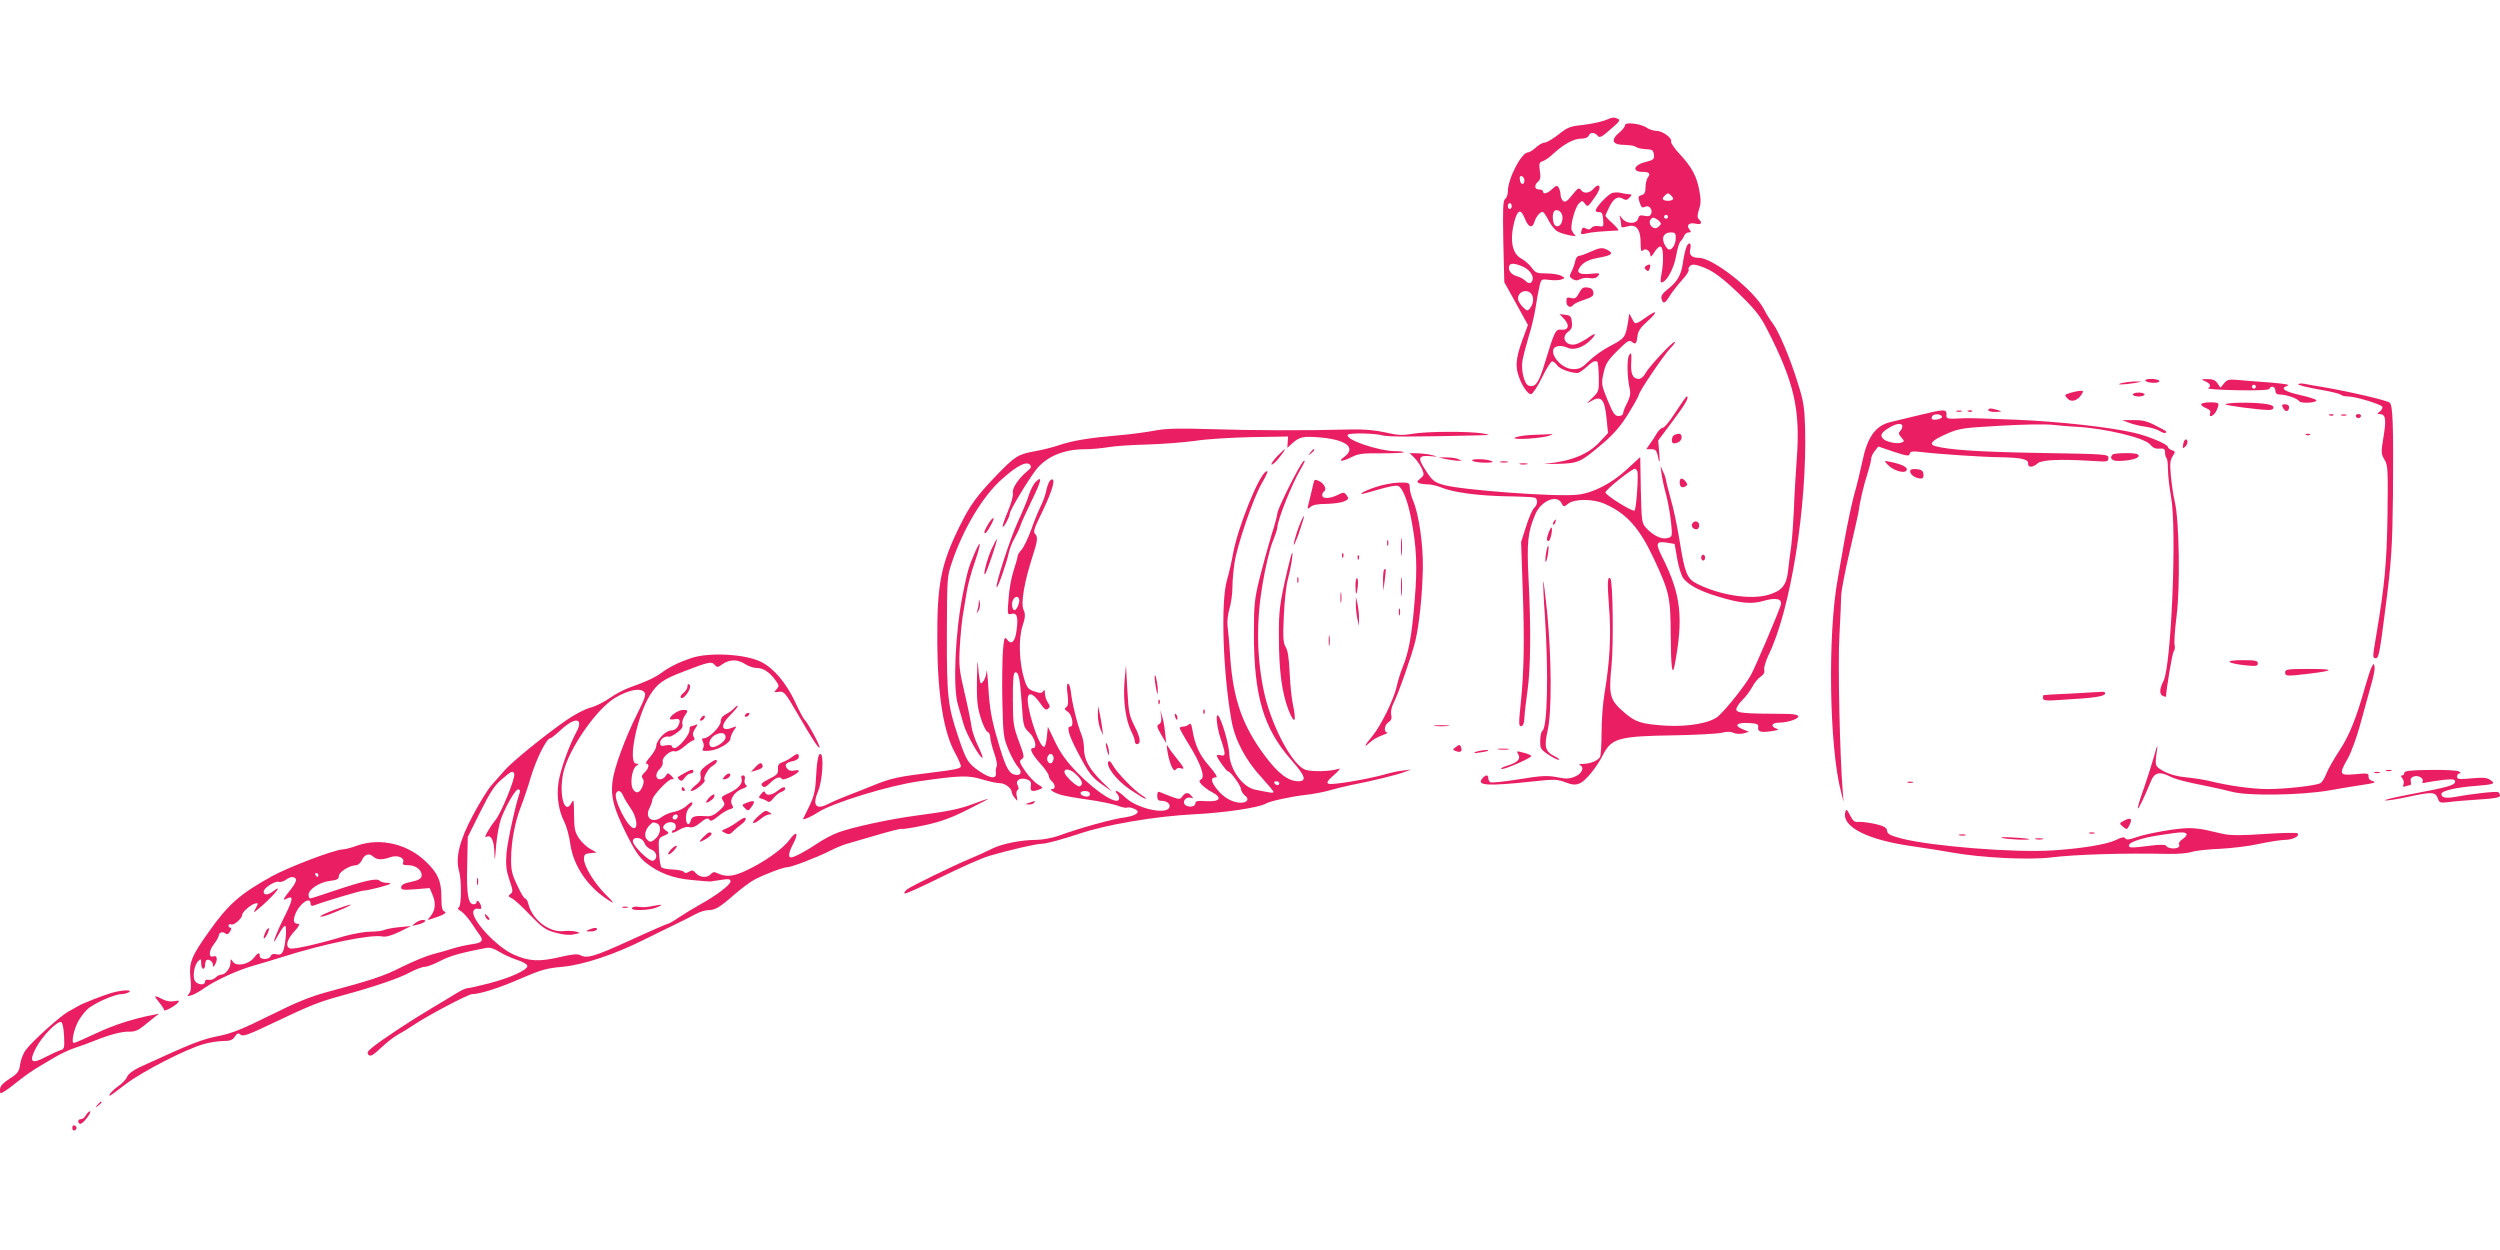 <?xml version="1.0" standalone="no"?>
<!DOCTYPE svg PUBLIC "-//W3C//DTD SVG 20010904//EN"
 "http://www.w3.org/TR/2001/REC-SVG-20010904/DTD/svg10.dtd">
<svg version="1.0" xmlns="http://www.w3.org/2000/svg"
 width="1280pt" height="640pt" viewBox="0 0 1280 640"
 preserveAspectRatio="xMidYMid meet">
<g transform="translate(0,640) scale(0.1,-0.1)"
fill="#e91e63" stroke="none">
<path d="M8215 5783 c-22 -8 -72 -18 -112 -23 -63 -6 -78 -12 -124 -49 -28
-22 -60 -41 -70 -41 -10 0 -30 -11 -45 -25 -15 -14 -33 -25 -40 -25 -34 0
-104 -135 -104 -201 0 -15 -6 -32 -14 -38 -11 -9 -12 -51 -9 -219 l5 -207 61
-110 60 -109 -17 -46 c-39 -102 -48 -151 -36 -197 14 -56 51 -114 70 -111 8 2
33 40 55 85 22 45 45 82 52 83 6 0 18 -9 26 -21 13 -18 67 -38 104 -39 6 0 27
14 45 30 18 17 36 30 40 30 5 0 11 0 15 0 4 0 8 -35 9 -78 1 -76 0 -77 -35
-111 -29 -27 -31 -31 -9 -17 57 34 74 15 84 -92 l7 -69 -39 -42 c-59 -66 -149
-103 -279 -115 -22 -2 4 -2 57 -1 112 3 119 7 237 107 53 45 89 87 127 148 29
47 53 90 54 96 0 17 127 204 163 242 17 17 27 32 22 32 -14 0 -134 -130 -151
-162 -8 -16 -23 -28 -33 -28 -31 0 -43 25 -39 85 2 47 1 53 -10 38 -13 -18
-12 -112 3 -178 4 -21 0 -42 -15 -70 -11 -21 -20 -45 -20 -52 0 -7 -10 -13
-23 -13 -19 0 -28 13 -56 81 -32 79 -33 84 -21 138 10 48 21 65 71 115 50 50
61 57 74 46 20 -16 24 -11 29 30 3 25 16 44 52 76 46 41 52 60 9 31 -75 -52
-72 -51 -88 -20 l-15 28 -6 -40 c-13 -82 -18 -88 -89 -125 -38 -19 -87 -54
-111 -78 -35 -35 -49 -42 -80 -42 -74 0 -145 109 -77 118 13 2 34 -2 46 -8 31
-16 83 1 120 40 33 34 26 39 -15 10 -15 -11 -40 -24 -54 -30 -54 -20 -91 31
-45 63 15 11 20 23 17 48 -3 29 -7 34 -33 37 l-30 4 24 -26 c29 -31 22 -58
-15 -54 -30 3 -34 -5 -84 -169 -31 -104 -50 -130 -84 -117 -22 8 -39 78 -31
128 4 22 18 76 31 120 14 43 30 111 36 150 6 39 15 88 20 110 9 38 10 38 51
33 23 -3 51 -2 62 2 19 8 19 8 -2 19 -12 7 -46 12 -75 12 -49 0 -57 3 -76 30
-12 16 -35 36 -51 45 -49 25 -62 94 -38 189 17 64 34 69 54 17 18 -45 38 -53
49 -18 8 29 34 58 45 51 5 -3 18 -23 29 -45 11 -21 30 -45 43 -53 23 -15 110
-33 91 -19 -6 4 -13 16 -17 25 -8 24 17 116 37 136 16 16 18 16 31 -1 13 -18
16 -16 44 24 31 41 39 69 22 69 -5 0 -14 -7 -21 -15 -20 -24 -50 -29 -64 -9
-12 15 -16 13 -46 -24 -26 -33 -36 -39 -47 -31 -7 6 -13 21 -13 33 0 11 -5 28
-10 36 -8 12 -13 11 -33 -8 -24 -23 -47 -29 -47 -12 0 6 -9 10 -20 10 -24 0
-26 22 -5 40 12 10 14 24 9 56 -5 37 -3 43 15 49 11 3 35 20 53 37 53 49 105
78 142 78 21 0 36 6 40 15 7 19 30 19 46 0 10 -12 20 -8 66 33 46 39 52 48 37
54 -24 9 -22 9 -68 -9z m-410 -306 c0 -26 -20 -25 -23 2 -3 16 1 22 10 19 7
-3 13 -12 13 -21z m-65 -132 c0 -8 -4 -15 -10 -15 -5 0 -10 7 -10 15 0 8 5 15
10 15 6 0 10 -7 10 -15z m260 -59 c0 -31 -16 -50 -34 -43 -19 8 -22 73 -3 80
18 6 37 -12 37 -37z m-205 -250 c36 -15 60 -49 51 -72 -7 -18 -21 -18 -39 1
-8 7 -26 17 -41 21 -28 7 -46 31 -39 52 6 16 26 15 68 -2z m43 -138 c16 -16
15 -50 -2 -73 -14 -19 -15 -19 -35 -1 -11 10 -23 27 -27 38 -11 37 36 64 64
36z"/>
<path d="M8320 5759 c0 -8 -14 -26 -32 -40 -39 -33 -33 -58 14 -60 58 -3 63
-4 77 -13 8 -5 30 -9 50 -10 31 -1 36 -5 39 -27 3 -24 -2 -28 -41 -38 -63 -15
-74 -51 -17 -51 34 0 43 -9 27 -28 -6 -9 -12 -31 -12 -51 0 -26 -5 -36 -20
-40 -18 -5 -19 -10 -10 -38 8 -25 14 -29 27 -22 20 11 41 -12 32 -35 -5 -13
-14 -15 -34 -11 -22 5 -28 2 -33 -14 -7 -30 -60 -29 -83 2 -12 16 -15 17 -10
4 3 -10 6 -27 6 -37 0 -16 4 -17 33 -9 45 13 67 -15 67 -84 0 -39 3 -48 12
-39 14 14 38 -2 38 -27 0 -9 9 -2 20 17 11 19 26 32 33 29 14 -4 16 -80 3
-145 -6 -33 -5 -41 6 -37 26 10 59 74 70 136 6 35 16 69 23 74 6 6 14 18 18
28 3 9 14 17 23 17 13 0 14 3 4 15 -18 22 -2 37 31 30 30 -7 37 3 17 23 -9 9
-8 20 1 50 10 28 10 52 2 94 -13 74 -38 121 -99 187 -28 30 -48 59 -46 66 7
18 -44 55 -75 55 -15 0 -36 7 -48 15 -31 22 -113 32 -113 14z m240 -364 c10
-12 9 -16 -4 -21 -9 -3 -23 -3 -32 0 -13 5 -14 9 -4 21 7 8 16 15 20 15 4 0
13 -7 20 -15z m-20 -105 c0 -5 -4 -10 -10 -10 -5 0 -10 5 -10 10 0 6 5 10 10
10 6 0 10 -4 10 -10z m-36 -36 c-1 -4 -9 -13 -18 -19 -23 -14 -52 21 -34 42 9
11 14 11 32 0 12 -8 20 -18 20 -23z m76 -72 c0 -35 -22 -68 -39 -58 -7 5 -17
19 -22 33 -12 31 3 53 37 53 20 0 24 -5 24 -28z"/>
<path d="M8254 5412 c-22 -8 -84 -73 -84 -90 0 -5 8 -9 18 -8 13 1 18 -8 20
-38 3 -37 2 -38 -22 -34 -15 3 -31 0 -37 -8 -8 -10 -16 -11 -29 -4 -14 8 -19
5 -23 -11 -5 -19 -3 -21 26 -14 27 7 68 10 162 15 6 0 -7 16 -27 35 -21 18
-38 37 -38 40 0 3 9 24 20 46 23 45 44 57 70 41 14 -8 21 -7 33 6 14 15 14 17
-6 18 -12 1 -31 4 -42 7 -11 3 -29 2 -41 -1z"/>
<path d="M8632 5128 c-6 -18 -13 -53 -16 -77 -9 -59 -28 -93 -75 -130 -29 -23
-38 -36 -34 -51 8 -29 18 -25 44 18 13 20 41 56 62 79 21 23 36 46 33 51 -3 6
0 15 8 21 10 9 24 8 55 -3 60 -20 112 -59 211 -156 67 -66 96 -103 129 -169
138 -270 170 -409 150 -666 -5 -71 -12 -184 -14 -250 -3 -66 -9 -151 -14 -190
-5 -38 -13 -96 -16 -127 -8 -75 -32 -104 -103 -124 -90 -26 -249 -1 -365 58
-49 25 -61 54 -87 217 -12 73 -32 171 -46 217 -13 47 -24 90 -24 97 -1 6 -7
26 -15 42 l-13 30 5 -40 c3 -22 13 -71 24 -110 10 -38 21 -102 25 -142 7 -71
6 -72 -19 -78 -29 -8 -71 12 -107 50 -24 26 -25 31 -29 196 l-3 169 -65 -60
c-80 -75 -177 -125 -258 -133 -109 -12 -591 24 -683 50 -46 13 -57 21 -87 66
-50 74 -46 88 25 81 35 -3 35 -3 5 5 -16 5 -50 9 -74 10 l-44 1 26 -25 c13
-14 31 -40 38 -57 11 -28 11 -32 -9 -48 -18 -15 -19 -19 -6 -24 9 -3 29 -6 45
-6 16 0 46 -7 66 -15 61 -26 190 -43 333 -46 74 -1 141 -4 148 -7 17 -6 15
-37 -3 -52 -8 -7 -27 -49 -41 -94 l-26 -81 8 -235 c10 -271 7 -427 -10 -593
-11 -104 -10 -117 3 -115 10 2 15 16 16 43 1 22 8 85 16 140 16 114 18 319 5
575 -9 185 -4 236 35 327 29 69 110 103 134 57 11 -21 11 -21 34 -3 32 26 131
26 190 -2 110 -49 175 -122 249 -280 79 -170 85 -194 86 -391 1 -161 8 -217
20 -155 46 242 33 362 -60 548 -40 79 -37 90 24 80 l36 -6 13 -75 c7 -41 21
-86 31 -100 26 -35 84 -66 177 -94 118 -36 174 -41 240 -21 61 17 92 8 82 -24
-15 -47 -131 -320 -154 -360 -30 -52 -116 -161 -162 -205 -39 -38 -158 -59
-281 -51 -120 9 -148 18 -207 70 -71 62 -77 85 -62 237 11 114 7 434 -6 446
-15 15 -16 -21 -7 -142 12 -143 5 -281 -23 -446 -8 -47 -15 -137 -15 -200 0
-63 -4 -120 -8 -126 -12 -19 -49 -34 -84 -35 -18 0 -27 -3 -20 -6 26 -10 13
-44 -24 -59 -29 -12 -45 -13 -93 -3 -49 9 -79 8 -194 -11 -75 -12 -141 -19
-147 -15 -5 3 -10 13 -10 21 0 19 -14 18 -31 -2 -31 -37 29 -40 268 -14 101
11 117 10 157 -5 37 -14 51 -15 74 -6 31 13 87 82 121 149 42 82 82 93 356 97
116 2 227 8 249 13 26 7 46 7 61 0 13 -6 36 -7 52 -3 l28 8 -34 14 c-46 19
-28 35 35 31 39 -2 48 -6 46 -20 -4 -24 12 -30 65 -22 41 6 44 8 25 15 -29 11
-19 29 16 29 44 0 104 20 99 33 -2 8 -28 12 -68 12 -212 1 -249 4 -249 23 0
10 14 31 31 48 17 16 39 46 50 66 11 21 30 45 43 53 16 11 22 22 19 35 -3 11
7 44 21 74 114 232 199 763 188 1169 -3 101 -8 135 -37 225 -39 127 -97 265
-129 307 -13 16 -33 49 -44 71 -49 96 -261 264 -334 264 -37 0 -51 15 -44 43
9 38 -11 42 -22 5z m-249 -1140 c7 -21 -5 -192 -14 -202 -8 -9 -149 78 -149
93 0 13 134 121 151 121 4 0 9 -6 12 -12z"/>
<path d="M8141 5110 c-24 -11 -49 -20 -57 -20 -7 0 -16 -12 -19 -27 -3 -16
-12 -40 -19 -54 -12 -23 -11 -27 6 -38 14 -8 24 -9 39 0 12 6 34 8 49 5 19 -3
33 0 42 11 12 14 8 16 -40 11 -64 -6 -78 10 -41 48 17 16 45 28 87 35 65 12
75 21 43 39 -27 14 -39 13 -90 -10z"/>
<path d="M8430 5040 c-12 -7 -12 -12 -3 -21 10 -10 14 -9 19 5 8 22 2 27 -16
16z"/>
<path d="M8085 4900 c-14 -26 -21 -31 -41 -26 -21 6 -24 3 -24 -19 0 -25 23
-35 35 -16 3 5 28 17 56 26 42 14 50 21 47 38 -2 15 -11 23 -30 25 -22 3 -30
-3 -43 -28z"/>
<path d="M10985 4450 c3 -5 22 -10 41 -10 21 0 33 4 29 10 -3 6 -22 10 -41 10
-21 0 -33 -4 -29 -10z"/>
<path d="M11286 4450 c30 -12 38 -27 20 -37 -9 -5 56 -9 149 -11 107 -2 165 1
165 8 0 5 7 10 15 10 8 0 15 -9 15 -20 0 -14 7 -20 24 -20 31 0 89 -20 98 -34
7 -13 88 -9 88 4 0 5 -37 17 -82 27 -84 19 -106 35 -66 48 15 5 -12 10 -82 16
-58 4 -132 10 -165 13 -53 5 -62 3 -78 -17 l-18 -22 -16 23 c-11 16 -25 22
-52 21 -30 0 -33 -2 -15 -9z m264 -30 c0 -5 -4 -10 -10 -10 -5 0 -10 5 -10 10
0 6 5 10 10 10 6 0 10 -4 10 -10z"/>
<path d="M10870 4440 c-50 -11 1 -11 60 -1 41 8 42 8 10 8 -19 0 -51 -3 -70
-7z"/>
<path d="M11767 4433 c-4 -4 41 -15 100 -26 59 -10 112 -22 118 -28 5 -5 22
-9 38 -9 37 0 165 -39 174 -52 3 -6 -2 -17 -12 -25 -16 -11 -16 -13 -3 -13 32
0 37 -22 22 -114 -14 -83 -13 -90 5 -120 17 -29 18 -49 15 -286 -4 -250 -15
-360 -59 -621 -18 -105 -18 -109 -1 -109 15 0 20 24 50 260 30 231 35 314 38
575 3 362 -1 457 -16 473 -12 12 -220 60 -353 82 -28 4 -64 11 -80 14 -16 4
-32 3 -36 -1z"/>
<path d="M10601 4389 c-32 -10 -32 -11 -16 -29 20 -22 52 -12 73 21 10 16 9
19 -5 18 -10 0 -33 -5 -52 -10z"/>
<path d="M10920 4380 c0 -5 14 -10 30 -10 17 0 30 5 30 10 0 6 -13 10 -30 10
-16 0 -30 -4 -30 -10z"/>
<path d="M8579 4290 c-28 -44 -57 -80 -65 -80 -7 0 -21 -12 -30 -27 -9 -16
-25 -40 -36 -55 l-19 -28 26 0 c19 0 26 -6 31 -27 11 -52 14 -48 9 12 l-5 60
75 100 c65 87 87 125 70 125 -2 0 -27 -36 -56 -80z"/>
<path d="M11270 4330 c0 -6 12 -15 26 -20 17 -7 24 -15 20 -25 -10 -27 19 -16
32 12 18 40 16 43 -33 43 -25 0 -45 -5 -45 -10z"/>
<path d="M11394 4330 c-6 -5 166 -28 219 -29 17 -1 27 4 27 13 0 10 -18 16
-57 20 -65 7 -181 5 -189 -4z"/>
<path d="M11690 4310 c12 -22 30 -18 30 6 0 8 -9 14 -20 14 -18 0 -19 -3 -10
-20z"/>
<path d="M10180 4300 c0 -5 17 -10 38 -9 33 1 34 2 12 9 -36 11 -50 11 -50 0z"/>
<path d="M9820 4273 c-58 -14 -121 -29 -141 -34 -78 -19 -119 -78 -145 -207
-9 -42 -26 -115 -40 -162 -13 -47 -35 -152 -50 -235 -14 -82 -30 -172 -35
-200 -52 -285 -43 -858 16 -1085 l14 -55 -4 50 c-15 181 -26 660 -17 805 5 91
9 183 9 205 1 22 20 121 43 220 23 99 43 189 45 200 6 50 28 145 46 198 10 31
19 66 19 76 0 10 8 29 19 42 l18 23 79 -27 c68 -22 79 -24 82 -10 3 12 14 14
55 9 91 -11 319 -26 407 -27 109 -2 145 -10 144 -32 -2 -22 24 -22 49 1 20 18
115 22 282 12 75 -5 80 -4 80 15 0 20 -9 20 -355 26 -308 5 -465 16 -532 35
-34 10 -17 29 55 61 68 30 82 32 276 43 112 7 233 9 270 5 36 -4 91 -9 121
-10 149 -8 352 -57 379 -91 13 -16 27 -23 47 -21 24 2 29 -2 29 -20 0 -11 3
-25 8 -29 4 -4 7 -30 7 -58 0 -28 7 -91 16 -141 30 -167 1 -865 -39 -942 -21
-40 -22 -69 -2 -77 8 -3 15 -4 15 -3 2 44 32 222 39 231 6 7 8 22 5 33 -3 12
1 78 10 148 19 146 14 490 -9 585 -7 30 -16 90 -20 132 -6 63 -4 83 9 102 15
23 14 25 -4 31 -11 4 -20 11 -20 16 0 14 -99 56 -173 73 -125 29 -384 58 -605
67 -125 5 -240 9 -257 8 -102 -5 -100 -5 -99 19 1 28 -12 28 -146 -5z m123 -8
c-3 -13 -53 -20 -53 -7 0 15 13 23 35 20 11 -2 19 -7 18 -13z m-203 -48 c0 -7
-5 -18 -12 -25 -9 -9 -7 -16 7 -32 16 -18 16 -20 1 -26 -23 -9 -82 4 -96 21
-15 18 -7 31 34 56 36 22 66 25 66 6z"/>
<path d="M10018 4293 c6 -2 18 -2 25 0 6 3 1 5 -13 5 -14 0 -19 -2 -12 -5z"/>
<path d="M10078 4293 c7 -3 16 -2 19 1 4 3 -2 6 -13 5 -11 0 -14 -3 -6 -6z"/>
<path d="M11928 4273 c7 -3 16 -2 19 1 4 3 -2 6 -13 5 -11 0 -14 -3 -6 -6z"/>
<path d="M11988 4273 c6 -2 18 -2 25 0 6 3 1 5 -13 5 -14 0 -19 -2 -12 -5z"/>
<path d="M12062 4269 c2 -6 8 -10 13 -10 5 0 11 4 13 10 2 6 -4 11 -13 11 -9
0 -15 -5 -13 -11z"/>
<path d="M10902 4235 c20 -8 59 -17 85 -20 26 -4 59 -14 71 -22 13 -8 26 -12
30 -9 7 8 7 7 -55 39 -40 21 -67 27 -110 26 l-58 0 37 -14z"/>
<path d="M5910 4195 c-41 -8 -124 -19 -185 -24 -149 -13 -233 -27 -302 -50
-32 -11 -87 -25 -123 -31 -88 -16 -103 -25 -201 -127 -96 -100 -132 -149 -181
-248 -102 -205 -121 -303 -119 -610 2 -268 33 -457 92 -562 16 -29 29 -59 29
-67 0 -10 -34 -18 -137 -30 -182 -22 -221 -30 -311 -67 -43 -17 -104 -42 -137
-54 -33 -13 -73 -30 -90 -39 -67 -36 -88 -11 -56 64 22 51 31 190 11 190 -11
0 -18 -39 -23 -137 -3 -54 -12 -87 -33 -130 -16 -32 -30 -61 -32 -65 -4 -10
45 12 78 34 72 47 360 136 517 158 207 30 251 31 320 10 36 -11 77 -20 93 -20
26 0 60 -26 60 -46 0 -6 7 -19 16 -30 15 -18 15 -18 10 8 -4 15 -2 30 4 33 7
4 7 12 0 25 -13 25 15 42 49 29 18 -7 22 -15 19 -34 -6 -27 8 -31 46 -16 18 7
17 9 -10 25 -17 10 -46 41 -65 68 -30 45 -32 52 -18 61 15 9 13 18 -14 91 -28
75 -31 91 -31 215 -1 91 3 135 10 138 19 6 26 -25 35 -155 8 -120 9 -124 38
-152 30 -27 43 -80 21 -80 -22 0 -8 -30 35 -78 25 -27 45 -57 45 -65 0 -8 7
-20 15 -27 18 -15 20 -40 3 -40 -20 0 4 -17 42 -29 19 -6 82 -17 140 -25 58
-8 125 -22 149 -30 24 -9 47 -14 51 -11 5 3 20 1 35 -5 38 -14 18 -35 -40 -44
-71 -9 -235 -55 -345 -95 -30 -11 -79 -20 -109 -21 -82 0 -181 -20 -231 -45
-25 -13 -74 -35 -110 -50 -98 -41 -302 -141 -325 -158 -11 -9 -17 -18 -14 -22
4 -3 87 34 185 83 99 49 211 99 249 110 98 29 241 62 270 62 22 0 105 23 190
51 140 48 394 90 590 100 149 7 333 34 367 55 19 12 129 36 202 44 44 5 100
16 125 24 25 7 73 19 106 26 109 21 239 53 275 67 l35 13 -40 -5 c-22 -2 -65
-11 -95 -20 -88 -25 -268 -55 -287 -48 -13 5 -8 14 28 46 24 21 35 35 24 31
-38 -14 -145 -17 -174 -4 -69 28 -176 235 -211 405 -36 175 -38 354 -6 543 14
84 37 181 51 216 14 34 25 68 25 75 0 37 75 225 121 302 19 32 24 47 13 38
-19 -16 -134 -245 -134 -268 0 -8 -13 -58 -30 -110 -16 -53 -43 -151 -60 -218
-27 -111 -30 -138 -30 -285 0 -323 49 -487 192 -650 71 -80 80 -108 36 -108
-52 0 -104 39 -173 132 -113 152 -160 285 -176 498 -4 69 -11 143 -14 165 -3
23 2 61 10 89 8 27 15 76 15 108 0 33 5 90 11 127 13 89 96 331 137 402 33 58
39 74 23 64 -38 -23 -142 -283 -167 -415 -8 -47 -23 -110 -32 -140 -32 -111
-21 -471 23 -718 18 -102 73 -206 158 -297 31 -34 57 -65 57 -69 0 -8 -11 -6
-94 11 -64 13 -129 104 -132 183 -2 50 -39 178 -57 196 -15 15 -6 -64 13 -119
11 -31 20 -64 20 -73 0 -11 -6 -15 -20 -11 -11 3 -20 2 -20 -2 0 -11 50 -81
58 -81 13 0 65 -72 66 -91 1 -10 10 -24 20 -32 24 -17 13 -37 -20 -37 -43 0
-89 26 -123 69 -32 40 -34 61 -5 61 10 0 -4 22 -35 58 -50 57 -73 107 -86 186
-5 29 -9 36 -18 27 -6 -6 -19 -11 -29 -11 -10 0 -18 -4 -18 -8 0 -4 22 -44 49
-87 59 -96 82 -162 61 -175 -12 -7 -11 -12 3 -28 10 -10 33 -28 53 -38 54 -29
41 -50 -29 -46 -47 3 -57 1 -57 -12 0 -21 -49 -21 -57 0 -7 18 15 36 36 29 11
-5 12 -3 1 10 -16 20 -30 19 -46 -2 -12 -17 -15 -17 -56 -2 -24 9 -50 19 -58
23 -11 5 -15 0 -15 -19 0 -18 5 -25 20 -25 30 0 49 -16 42 -34 -15 -39 -164
-6 -223 49 -20 19 -42 35 -47 35 -7 0 -7 -4 1 -12 7 -7 12 -18 12 -25 0 -43
-112 26 -217 134 -52 54 -83 97 -110 153 l-38 79 -5 -52 c-3 -28 -9 -52 -15
-51 -28 2 -96 220 -81 259 8 22 31 8 62 -36 21 -31 30 -37 40 -28 11 9 11 15
-1 32 -8 12 -15 33 -15 47 0 18 -3 21 -9 11 -7 -11 -15 -11 -45 -1 -31 10 -38
18 -52 63 -26 85 -30 205 -9 271 15 46 16 61 5 85 -14 34 5 143 46 270 27 83
29 102 13 118 -9 9 -3 30 24 85 54 109 79 180 68 191 -11 11 -26 -14 -36 -63
-4 -19 -17 -53 -28 -75 -11 -22 -33 -76 -48 -119 -16 -43 -38 -89 -49 -101
-11 -12 -20 -27 -20 -33 0 -7 -9 -39 -20 -72 -11 -32 -23 -97 -26 -144 -7 -83
-6 -85 14 -79 29 7 36 -14 27 -83 -7 -60 -27 -79 -49 -48 -12 16 -15 10 -21
-56 -3 -41 -5 -158 -3 -260 4 -176 6 -188 32 -250 15 -36 37 -75 49 -88 24
-26 12 -48 -22 -37 -29 9 -47 48 -87 189 -27 92 -37 151 -43 246 -4 69 -9 111
-10 94 0 -16 -7 -39 -15 -50 -14 -18 -15 -18 -20 6 -3 14 -7 50 -9 80 -2 30
-4 -4 -5 -76 -2 -109 2 -144 19 -198 11 -37 27 -70 35 -73 8 -3 14 -15 14 -28
0 -12 9 -48 20 -80 11 -31 17 -62 13 -69 -4 -6 -6 -21 -4 -33 4 -33 -28 -30
-84 8 -59 40 -68 55 -110 180 -52 156 -58 203 -57 526 1 290 1 292 28 370 58
169 157 334 253 419 77 69 125 94 144 75 9 -10 7 -17 -12 -32 -45 -37 -81 -90
-75 -113 3 -12 -8 -52 -26 -95 -17 -40 -29 -75 -26 -78 5 -6 36 51 36 67 0 17
98 179 137 228 54 66 141 102 249 102 33 0 85 5 116 10 30 6 120 12 199 14 79
2 191 11 249 19 58 9 188 17 290 19 l185 3 -2 -29 -2 -29 22 20 c40 37 58 41
149 33 133 -12 182 -53 121 -99 -36 -26 -14 -27 38 -1 33 17 57 20 150 19 61
0 113 2 116 5 4 3 -16 6 -43 6 -90 1 -265 62 -242 85 9 9 140 7 175 -4 26 -8
154 -8 493 0 65 2 65 2 20 10 -67 11 -284 11 -357 -2 -52 -9 -76 -8 -140 7
-54 12 -110 17 -183 15 -224 -6 -514 -5 -715 2 -166 5 -226 3 -285 -8z m-696
-892 c-12 -34 -28 -36 -32 -5 -4 29 17 57 32 42 6 -6 7 -19 0 -37z m179 -776
c3 -8 1 -20 -4 -28 -11 -19 -34 3 -26 25 8 20 23 21 30 3z m120 -95 c29 -30
34 -47 16 -58 -12 -7 -79 54 -79 73 0 23 35 14 63 -15z m1037 -42 c0 -5 -4
-10 -9 -10 -6 0 -13 5 -16 10 -3 6 1 10 9 10 9 0 16 -4 16 -10z m-970 -56 c0
-10 -7 -14 -22 -12 -32 5 -35 28 -4 28 17 0 26 -5 26 -16z"/>
<path d="M7840 4173 c-41 -2 -79 -9 -85 -15 -12 -12 144 -2 179 12 20 8 20 9
1 7 -11 0 -54 -3 -95 -4z"/>
<path d="M8573 4173 c-15 -5 -18 -43 -4 -43 23 0 41 14 41 31 0 19 -12 23 -37
12z"/>
<path d="M11808 4173 c7 -3 16 -2 19 1 4 3 -2 6 -13 5 -11 0 -14 -3 -6 -6z"/>
<path d="M11178 4125 c-4 -20 -3 -23 8 -14 16 13 19 39 5 39 -5 0 -11 -11 -13
-25z"/>
<path d="M6542 4067 c-33 -34 -44 -60 -17 -37 17 14 59 70 53 70 -2 0 -18 -15
-36 -33z"/>
<path d="M6709 4083 c-13 -16 -12 -17 4 -4 16 13 21 21 13 21 -2 0 -10 -8 -17
-17z"/>
<path d="M10817 4073 c-18 -17 -5 -33 26 -33 58 0 107 12 107 26 0 10 -16 14
-63 14 -35 0 -67 -3 -70 -7z"/>
<path d="M7405 4049 c22 -4 49 -8 60 -8 l20 0 -20 9 c-11 5 -38 8 -60 8 l-40
0 40 -9z"/>
<path d="M7540 4040 c8 -5 38 -9 65 -9 37 0 45 3 30 9 -29 12 -114 12 -95 0z"/>
<path d="M7683 4033 c9 -2 25 -2 35 0 9 3 1 5 -18 5 -19 0 -27 -2 -17 -5z"/>
<path d="M9664 4022 c26 -30 86 -49 97 -31 10 15 -19 31 -81 44 -35 7 -35 7
-16 -13z"/>
<path d="M7783 4023 c9 -2 25 -2 35 0 9 3 1 5 -18 5 -19 0 -27 -2 -17 -5z"/>
<path d="M9780 3986 c0 -17 29 -36 55 -36 11 0 15 7 13 23 -2 17 -11 23 -35
25 -24 2 -33 -1 -33 -12z"/>
<path d="M5302 3932 c-11 -11 -27 -43 -35 -69 -8 -26 -34 -88 -57 -138 -38
-82 -116 -323 -107 -332 6 -5 54 134 62 177 4 19 17 53 30 75 12 22 26 51 30
65 4 14 30 70 56 124 51 104 58 135 21 98z"/>
<path d="M6724 3922 c-3 -15 -12 -51 -19 -80 -13 -51 -13 -53 4 -38 12 11 38
16 82 16 35 1 76 6 91 13 24 11 25 14 13 31 -13 17 -16 17 -46 2 -40 -20 -79
-21 -79 -2 0 8 4 17 9 20 16 10 1 40 -25 53 -22 10 -25 9 -30 -15z"/>
<path d="M8600 3931 c0 -24 12 -32 30 -21 11 7 11 11 1 24 -18 22 -31 20 -31
-3z"/>
<path d="M7043 3906 c-34 -11 -65 -25 -70 -30 -8 -9 -2 -7 72 14 68 20 101 26
113 22 22 -7 49 -74 66 -162 29 -147 34 -253 19 -425 -14 -176 -30 -264 -61
-340 -11 -27 -25 -72 -31 -100 -16 -69 -81 -201 -124 -253 -42 -50 -48 -66
-13 -33 13 13 41 29 63 36 21 8 32 14 26 15 -20 0 -15 39 6 52 14 9 18 19 14
39 -3 15 2 40 11 57 26 50 96 251 113 322 20 87 35 230 38 370 2 121 -20 276
-50 347 -9 21 -17 50 -17 66 -1 26 -3 27 -57 26 -31 -1 -84 -11 -118 -23z"/>
<path d="M6650 3703 c-12 -31 -23 -71 -26 -88 -2 -16 9 8 26 54 16 47 28 86
26 88 -2 3 -14 -22 -26 -54z"/>
<path d="M5061 3719 c-20 -33 -26 -49 -17 -49 9 0 48 71 43 77 -3 3 -15 -10
-26 -28z"/>
<path d="M7955 3729 c-4 -6 -5 -12 -2 -15 2 -3 7 2 10 11 7 17 1 20 -8 4z"/>
<path d="M8665 3720 c-8 -14 3 -30 21 -30 8 0 14 9 14 20 0 21 -24 28 -35 10z"/>
<path d="M7930 3676 c-12 -33 -13 -46 -1 -46 9 0 22 61 15 69 -2 2 -8 -8 -14
-23z"/>
<path d="M7173 3600 c0 -41 2 -58 4 -37 2 20 2 54 0 75 -2 20 -4 3 -4 -38z"/>
<path d="M5075 3585 c-23 -54 -44 -136 -31 -124 8 8 66 179 60 179 -2 0 -15
-25 -29 -55z"/>
<path d="M7102 3620 c0 -14 2 -19 5 -12 2 6 2 18 0 25 -3 6 -5 1 -5 -13z"/>
<path d="M4990 3568 c-30 -69 -37 -94 -60 -208 -39 -193 -52 -477 -26 -566 8
-27 21 -74 30 -104 15 -51 82 -170 96 -170 4 0 -6 26 -21 58 -16 31 -31 77
-35 102 -3 25 -19 104 -36 175 -27 115 -29 141 -24 230 3 55 10 127 15 160 6
33 14 87 20 121 5 34 23 103 41 153 35 103 35 130 0 49z"/>
<path d="M7916 3569 c-4 -23 -5 -44 -2 -46 2 -2 7 14 11 37 4 23 5 43 2 46 -2
3 -7 -14 -11 -37z"/>
<path d="M6592 3483 c-40 -172 -45 -210 -44 -343 0 -172 15 -286 49 -375 31
-78 42 -64 23 27 -7 29 -14 102 -17 162 -3 75 -10 117 -20 133 -13 20 -15 46
-10 156 3 73 12 157 20 187 17 64 29 140 23 140 -2 0 -13 -39 -24 -87z"/>
<path d="M6871 3554 c0 -11 3 -14 6 -6 3 7 2 16 -1 19 -3 4 -6 -2 -5 -13z"/>
<path d="M6951 3544 c0 -11 3 -14 6 -6 3 7 2 16 -1 19 -3 4 -6 -2 -5 -13z"/>
<path d="M8710 3545 c0 -8 5 -15 10 -15 6 0 10 7 10 15 0 8 -4 15 -10 15 -5 0
-10 -7 -10 -15z"/>
<path d="M7087 3483 c-4 -3 -6 -29 -6 -57 l2 -51 7 55 c7 59 7 64 -3 53z"/>
<path d="M7173 3395 c0 -44 2 -61 4 -37 2 23 2 59 0 80 -2 20 -4 1 -4 -43z"/>
<path d="M6642 3430 c0 -14 2 -19 5 -12 2 6 2 18 0 25 -3 6 -5 1 -5 -13z"/>
<path d="M7901 3420 c0 -19 3 -98 9 -175 19 -289 13 -570 -13 -587 -6 -3 -11
-26 -11 -50 -1 -39 2 -45 39 -70 22 -15 47 -28 55 -28 8 0 0 8 -19 17 -50 25
-56 49 -37 133 22 98 20 370 -3 610 -11 102 -19 169 -20 150z"/>
<path d="M6940 3400 c0 -22 2 -40 4 -40 2 0 6 18 8 40 2 22 0 40 -4 40 -5 0
-8 -18 -8 -40z"/>
<path d="M6863 3340 c0 -25 2 -35 4 -22 2 12 2 32 0 45 -2 12 -4 2 -4 -23z"/>
<path d="M6942 3310 c-1 -19 3 -53 7 -75 l9 -40 0 35 c1 19 -3 53 -7 75 l-9
40 0 -35z"/>
<path d="M5011 3313 c0 -12 -4 -30 -7 -40 -5 -17 -5 -17 6 0 6 10 9 28 7 40
-4 22 -4 22 -6 0z"/>
<path d="M7162 3265 c0 -16 2 -22 5 -12 2 9 2 23 0 30 -3 6 -5 -1 -5 -18z"/>
<path d="M6803 3120 c0 -25 2 -35 4 -22 2 12 2 32 0 45 -2 12 -4 2 -4 -23z"/>
<path d="M3540 3031 c-65 -22 -113 -46 -155 -77 -32 -23 -78 -45 -161 -74 -28
-10 -74 -34 -102 -54 -28 -20 -72 -42 -99 -49 -27 -7 -83 -36 -124 -65 -110
-76 -281 -215 -318 -259 -18 -21 -48 -54 -65 -74 -18 -20 -60 -88 -94 -152
-69 -129 -91 -218 -72 -285 14 -50 13 -179 -1 -188 -8 -4 -4 -11 9 -18 12 -6
35 -32 52 -56 16 -25 37 -55 46 -67 22 -30 12 -41 -44 -48 -26 -4 -67 -13 -92
-21 -25 -8 -71 -21 -102 -29 -32 -8 -102 -37 -157 -64 -96 -49 -155 -68 -389
-131 -84 -23 -158 -53 -290 -119 -139 -69 -195 -92 -261 -105 -90 -18 -133
-35 -404 -159 -36 -17 -61 -36 -66 -50 -5 -13 -25 -34 -45 -48 -29 -20 -55
-49 -43 -49 2 0 39 27 83 61 85 64 302 176 396 203 31 9 76 16 101 16 35 0 48
5 59 22 13 19 18 21 30 10 13 -10 43 1 174 64 183 87 225 104 349 138 159 43
288 87 343 117 30 16 65 29 77 29 13 0 49 14 81 31 50 26 109 42 235 66 18 3
40 -4 65 -20 22 -14 63 -32 92 -42 30 -9 52 -23 52 -31 0 -21 -89 -61 -197
-89 -54 -14 -104 -25 -112 -25 -7 0 -32 -12 -55 -26 -22 -14 -79 -48 -126 -76
-97 -57 -261 -165 -305 -202 -24 -19 -27 -27 -18 -37 10 -10 23 -2 66 38 29
28 69 58 88 68 19 10 52 30 75 46 69 47 281 159 301 159 39 0 141 32 252 81
100 43 129 52 211 59 107 10 267 63 420 140 47 23 117 58 155 76 39 19 87 43
107 54 20 11 49 20 63 20 37 0 60 14 135 80 36 31 84 67 106 78 57 29 145 62
166 62 21 0 155 52 218 84 25 13 61 28 80 34 19 5 90 26 158 46 68 20 126 35
130 32 4 -2 57 6 117 19 83 18 137 38 220 80 61 30 107 55 104 55 -4 0 -36
-11 -73 -25 -74 -28 -130 -39 -296 -61 -136 -18 -324 -59 -398 -86 -29 -11
-76 -35 -105 -55 -59 -40 -121 -73 -137 -73 -16 0 -12 26 11 69 30 58 18 71
-19 21 -35 -48 -135 -118 -230 -161 -62 -28 -99 -30 -143 -8 -11 6 -21 4 -29
-6 -17 -21 -57 -19 -77 4 -13 16 -19 17 -35 8 -13 -8 -21 -9 -26 -1 -4 5 -29
11 -56 12 -28 1 -54 6 -59 11 -6 6 -11 41 -13 80 -3 68 -3 70 25 82 28 13 29
14 10 27 -16 11 -17 17 -8 28 18 22 59 18 59 -6 0 -11 -4 -20 -10 -20 -5 0
-10 -5 -10 -11 0 -6 16 -1 35 11 22 13 42 19 55 15 14 -4 30 2 51 19 33 28 44
31 54 16 4 -6 20 2 41 20 19 16 45 32 59 36 20 5 22 9 13 24 -16 24 13 68 54
82 20 7 26 13 18 18 -7 5 -10 17 -7 29 3 14 0 21 -9 21 -7 0 -11 -6 -8 -14 10
-25 -15 -54 -61 -75 -42 -19 -45 -22 -33 -41 12 -19 9 -24 -20 -51 -25 -22
-42 -30 -65 -28 -58 4 -75 -1 -80 -21 -8 -32 -25 -23 -25 14 0 21 7 41 19 52
10 9 16 20 14 25 -3 4 -16 -3 -29 -16 -13 -13 -41 -27 -62 -31 -22 -4 -50 -15
-63 -25 -49 -39 -93 -8 -65 45 8 16 14 34 14 41 0 19 80 105 98 105 15 0 14 2
-1 18 -17 16 -19 16 -28 0 -6 -10 -19 -18 -29 -18 -26 0 -26 31 -1 54 10 10
17 25 14 35 -6 22 41 63 63 54 7 -3 30 9 49 26 20 17 40 31 46 31 6 0 7 6 1
17 -7 12 -5 24 7 42 15 24 15 25 -2 18 -10 -4 -21 -7 -23 -7 -2 0 -4 -9 -4
-20 0 -23 -56 -90 -76 -90 -8 0 -14 4 -14 10 0 5 -13 7 -30 4 -26 -6 -30 -3
-30 14 0 19 27 36 46 30 5 -1 24 8 42 22 22 16 30 29 26 42 -3 10 2 28 10 40
21 30 20 34 -8 33 -23 0 -66 -30 -66 -45 0 -4 11 -5 25 -2 27 5 32 -7 15 -39
-6 -10 -21 -19 -34 -19 -28 0 -76 -51 -76 -80 0 -11 -14 -35 -31 -55 -17 -19
-26 -35 -20 -35 18 0 13 -25 -9 -45 -14 -13 -17 -22 -10 -30 7 -8 7 -21 1 -38
-14 -36 -31 -43 -48 -21 -19 25 -9 104 14 122 15 10 15 12 1 12 -46 0 3 245
70 351 40 62 67 81 175 122 124 48 141 52 156 33 12 -14 16 -14 41 4 36 25 77
25 115 0 17 -11 43 -20 58 -20 34 0 66 -20 96 -61 21 -28 21 -32 7 -48 -15
-16 -14 -17 12 -13 26 3 32 -3 91 -105 83 -143 112 -186 117 -180 6 5 -64 134
-77 142 -4 3 -27 45 -49 93 -44 94 -108 170 -171 202 -79 41 -265 52 -359 21z
m-241 -175 c10 -11 2 -34 -35 -108 -63 -125 -120 -280 -128 -349 -10 -78 6
-137 70 -267 42 -85 67 -121 98 -147 67 -54 142 -83 242 -91 49 -5 91 -8 94
-7 3 1 26 4 53 8 38 6 47 5 47 -8 0 -17 -69 -70 -157 -119 -32 -18 -80 -47
-107 -65 -26 -18 -52 -33 -57 -33 -4 0 -92 -38 -194 -85 -185 -84 -219 -94
-255 -75 -14 7 -44 4 -107 -11 -103 -24 -156 -21 -234 14 -89 40 -220 183
-205 223 4 10 14 14 25 11 14 -3 17 0 14 14 -6 22 -23 36 -23 20 0 -6 -7 -11
-15 -11 -28 0 -37 51 -33 200 l3 145 64 128 c50 100 73 136 110 167 50 43 56
46 64 28 7 -20 -68 -205 -98 -239 -30 -37 -62 -94 -45 -84 23 14 40 -17 41
-79 2 -52 3 -47 9 34 5 55 16 116 28 145 28 71 75 149 87 144 6 -2 8 -8 7 -14
-23 -65 -64 -256 -69 -315 -4 -60 -1 -87 15 -135 19 -54 19 -61 6 -72 -14 -10
-13 -13 8 -23 13 -7 55 -45 93 -86 61 -63 78 -75 128 -89 39 -11 71 -14 95 -9
35 7 36 7 12 14 -14 4 -42 5 -62 3 -74 -10 -164 58 -183 140 -4 15 -11 27 -17
27 -5 0 -23 30 -40 68 -28 58 -32 78 -31 143 1 84 21 187 52 264 11 28 34 95
50 150 28 92 80 195 98 195 5 0 30 20 57 45 71 66 116 59 77 -13 -32 -60 -67
-152 -85 -225 -20 -80 -11 -167 23 -235 12 -23 26 -74 31 -114 17 -116 93
-225 205 -293 22 -14 17 -5 -20 31 -60 59 -115 148 -115 186 0 23 5 27 33 30
l32 3 -32 18 c-18 9 -44 34 -58 54 -22 33 -25 49 -26 123 0 69 -2 81 -11 63
-37 -76 -69 41 -43 154 28 120 169 323 264 380 69 41 130 53 150 29z m-107
-533 c7 -16 23 -42 36 -60 30 -41 41 -103 18 -103 -32 0 -108 152 -91 180 11
18 25 11 37 -17z m278 -101 c0 -13 -12 -22 -22 -16 -10 6 -1 24 13 24 5 0 9
-4 9 -8z m-106 -38 c22 -9 20 -50 -4 -74 -24 -24 -34 -25 -50 -5 -13 16 -6 48
16 70 18 17 17 17 38 9z m-78 -82 c6 -4 13 -15 17 -25 4 -9 18 -22 32 -27 29
-11 34 -47 9 -57 -19 -7 -104 76 -104 101 0 17 27 21 46 8z"/>
<path d="M2442 1885 c0 -16 2 -22 5 -12 2 9 2 23 0 30 -3 6 -5 -1 -5 -18z"/>
<path d="M3335 1760 c-22 -5 -52 -6 -66 -3 -15 3 -30 0 -33 -6 -10 -16 92 -13
129 4 34 15 28 16 -30 5z"/>
<path d="M3188 1753 c6 -2 18 -2 25 0 6 3 1 5 -13 5 -14 0 -19 -2 -12 -5z"/>
<path d="M2486 1705 c4 -8 11 -15 16 -15 6 0 5 6 -2 15 -7 8 -14 15 -16 15 -2
0 -1 -7 2 -15z"/>
<path d="M3015 1640 c-18 -8 -17 -9 7 -9 15 -1 30 4 33 9 7 12 -12 12 -40 0z"/>
<path d="M11416 3011 c5 -6 39 -13 77 -17 58 -6 67 -5 67 10 0 13 -12 16 -77
16 -49 0 -73 -4 -67 -9z"/>
<path d="M12143 2985 c-6 -11 -20 -54 -32 -96 -46 -164 -82 -255 -134 -333
-28 -43 -59 -97 -67 -119 -8 -22 -22 -43 -30 -47 -25 -13 -180 -30 -269 -30
-78 0 -202 17 -301 42 -25 6 -77 14 -116 18 -46 4 -85 15 -115 31 -47 26 -47
27 -35 109 4 33 1 27 -13 -25 -11 -38 -35 -115 -54 -170 -20 -55 -34 -102 -31
-104 4 -4 35 62 68 142 17 42 45 48 95 22 30 -15 83 -29 191 -50 36 -7 93 -20
128 -29 81 -22 350 -18 497 7 55 10 134 23 175 29 56 8 69 13 50 18 -16 4 -24
13 -23 25 1 16 -5 17 -68 11 -82 -7 -85 -2 -38 81 17 30 46 109 64 176 18 67
43 155 54 196 12 41 21 84 19 95 -3 21 -4 21 -15 1z"/>
<path d="M5757 2905 c-7 -96 7 -195 37 -254 9 -16 16 -37 16 -46 0 -8 5 -15
10 -15 23 0 20 31 -10 90 -28 55 -32 74 -38 188 l-7 127 -8 -90z"/>
<path d="M11700 2958 c0 -21 6 -21 125 -7 131 16 130 24 -6 24 -107 0 -119 -2
-119 -17z"/>
<path d="M5912 2935 c-1 -11 3 -38 7 -60 7 -34 9 -35 9 -10 0 35 -15 101 -16
70z"/>
<path d="M3520 2886 c0 -10 -10 -26 -22 -35 -12 -10 -17 -20 -11 -24 16 -10
57 53 44 66 -8 8 -11 6 -11 -7z"/>
<path d="M5466 2844 c5 -43 3 -58 -7 -65 -11 -7 -9 -12 9 -24 22 -16 32 -75
12 -75 -20 0 -9 -42 35 -126 60 -115 74 -133 131 -173 l49 -35 -56 55 c-64 65
-89 111 -89 168 0 22 -6 55 -14 73 -18 42 -48 160 -53 216 -3 23 -9 42 -15 42
-6 0 -7 -22 -2 -56z"/>
<path d="M10605 2849 c-77 -3 -141 -7 -142 -8 -2 0 -3 -8 -3 -16 0 -12 16 -14
98 -8 160 9 215 17 220 31 2 7 -4 11 -15 10 -10 -1 -81 -5 -158 -9z"/>
<path d="M5931 2804 c0 -11 3 -14 6 -6 3 7 2 16 -1 19 -3 4 -6 -2 -5 -13z"/>
<path d="M3760 2775 c-8 -9 -26 -23 -42 -31 -19 -10 -28 -22 -28 -38 0 -26
-60 -86 -86 -86 -11 0 -12 -4 -5 -18 5 -10 6 -24 1 -33 -7 -13 -3 -15 28 -13
45 2 112 40 112 63 0 9 8 27 17 41 16 23 16 23 -3 16 -62 -26 -70 8 -14 64 23
23 40 44 37 46 -2 2 -10 -3 -17 -11z m-45 -150 c0 -24 -62 -62 -77 -47 -15 15
-1 47 25 60 31 15 52 10 52 -13z"/>
<path d="M5621 2740 c0 -25 6 -58 14 -75 l13 -30 -5 40 c-3 22 -9 56 -13 75
l-8 35 -1 -45z"/>
<path d="M6161 2754 c0 -11 3 -14 6 -6 3 7 2 16 -1 19 -3 4 -6 -2 -5 -13z"/>
<path d="M5945 2733 c3 -22 0 -35 -11 -41 -13 -7 -11 -15 11 -53 l26 -44 -6
56 c-3 32 -10 70 -16 85 l-9 29 5 -32z"/>
<path d="M3815 2740 c-3 -5 -2 -10 4 -10 5 0 13 5 16 10 3 6 2 10 -4 10 -5 0
-13 -4 -16 -10z"/>
<path d="M6017 2729 c4 -13 8 -18 11 -10 2 7 -1 18 -6 23 -8 8 -9 4 -5 -13z"/>
<path d="M3590 2725 c-8 -9 -8 -15 -2 -15 12 0 26 19 19 26 -2 2 -10 -2 -17
-11z"/>
<path d="M7348 2683 c17 -2 47 -2 65 0 17 2 3 4 -33 4 -36 0 -50 -2 -32 -4z"/>
<path d="M5662 2590 c0 -8 4 -26 8 -40 6 -20 8 -21 8 -5 0 11 -3 29 -8 40 -5
12 -8 14 -8 5z"/>
<path d="M5977 2555 c9 -60 32 -113 42 -96 5 8 16 11 25 8 24 -9 20 1 -17 47
-19 23 -39 50 -45 61 -9 16 -10 13 -5 -20z"/>
<path d="M7455 2576 c-18 -13 -19 -15 -3 -21 25 -10 36 -3 29 18 -6 16 -9 16
-26 3z"/>
<path d="M7673 2563 c15 -2 37 -2 50 0 12 2 0 4 -28 4 -27 0 -38 -2 -22 -4z"/>
<path d="M7555 2550 c-14 -7 -8 -8 20 -3 22 3 42 7 44 9 9 8 -45 2 -64 -6z"/>
<path d="M7773 2539 c15 -24 -2 -43 -55 -59 -24 -7 -37 -15 -31 -17 14 -5 153
56 153 66 0 4 -18 12 -39 17 -36 10 -38 9 -28 -7z"/>
<path d="M4055 2524 c-11 -9 -32 -20 -47 -26 -21 -7 -26 -15 -25 -36 2 -23 -5
-31 -45 -50 -37 -19 -45 -26 -35 -36 9 -10 17 -7 40 15 29 29 51 36 61 20 7
-10 86 29 86 42 0 4 -10 5 -23 2 -15 -4 -28 -1 -36 9 -17 20 -8 32 29 39 18 4
30 13 30 22 0 19 -10 19 -35 -1z"/>
<path d="M3618 2482 c-29 -22 -35 -32 -31 -53 4 -21 -2 -31 -29 -52 -18 -15
-26 -27 -18 -27 20 1 76 47 68 56 -11 10 19 62 42 74 19 10 28 31 13 29 -5 0
-24 -13 -45 -27z"/>
<path d="M5675 2501 c-14 -24 40 -95 110 -143 39 -26 75 -48 80 -48 6 0 -3 9
-20 19 -40 25 -130 119 -148 154 -9 17 -18 24 -22 18z"/>
<path d="M3869 2474 l-24 -26 25 7 c33 10 41 18 31 33 -5 9 -14 5 -32 -14z"/>
<path d="M3505 2442 c-16 -10 -32 -18 -34 -20 -3 -1 1 -8 7 -14 9 -9 16 -7 28
10 8 12 22 22 30 22 8 0 14 5 14 10 0 13 -9 12 -45 -8z"/>
<path d="M12218 2453 c6 -2 18 -2 25 0 6 3 1 5 -13 5 -14 0 -19 -2 -12 -5z"/>
<path d="M12310 2443 c0 -7 -5 -13 -11 -13 -8 0 -8 -5 1 -15 7 -8 9 -22 6 -31
-5 -12 -2 -15 10 -10 8 3 19 6 24 6 4 0 6 9 3 19 -3 13 2 21 17 26 23 7 53
-11 43 -28 -4 -6 3 -8 20 -3 15 3 54 9 87 13 50 5 60 3 60 -9 0 -18 -33 -28
-230 -65 -80 -15 -137 -29 -128 -31 9 -2 60 6 112 17 128 28 144 27 157 -5 9
-26 12 -26 62 -20 28 4 98 9 155 13 73 4 102 10 102 19 0 7 -4 15 -9 18 -9 6
-140 -9 -220 -24 -49 -9 -71 -4 -71 15 0 16 77 34 175 41 95 8 104 11 76 30
-17 13 -37 14 -96 9 -65 -6 -75 -5 -75 9 0 9 6 16 13 16 8 0 7 4 -3 10 -8 6
-73 9 -147 8 -103 -1 -133 -5 -133 -15z"/>
<path d="M12158 2443 c6 -2 18 -2 25 0 6 3 1 5 -13 5 -14 0 -19 -2 -12 -5z"/>
<path d="M3709 2424 c-12 -14 -11 -16 5 -13 11 2 21 10 24 17 5 17 -13 15 -29
-4z"/>
<path d="M9768 2393 c6 -2 18 -2 25 0 6 3 1 5 -13 5 -14 0 -19 -2 -12 -5z"/>
<path d="M3490 2360 c0 -5 5 -10 11 -10 5 0 7 5 4 10 -3 6 -8 10 -11 10 -2 0
-4 -4 -4 -10z"/>
<path d="M3980 2350 c-29 -22 -56 -26 -63 -7 -3 8 -9 6 -20 -8 -14 -18 -14
-20 1 -24 9 -2 23 -8 30 -13 9 -8 18 -3 32 15 11 14 29 29 40 32 11 4 20 11
20 16 0 14 -12 11 -40 -11z"/>
<path d="M3631 2316 c-26 -28 -18 -35 13 -11 10 7 16 19 14 25 -2 6 -14 0 -27
-14z"/>
<path d="M3821 2289 c-23 -9 -23 -11 -8 -26 16 -16 18 -16 32 2 26 35 19 41
-24 24z"/>
<path d="M5270 2290 c-23 -7 -23 -8 -3 -9 12 -1 25 4 28 9 3 6 5 10 3 9 -2 -1
-14 -5 -28 -9z"/>
<path d="M9448 2242 c-20 -76 116 -144 352 -176 63 -9 151 -23 195 -31 150
-27 394 -39 508 -25 117 15 375 23 597 18 47 -1 101 3 120 10 19 6 85 14 145
16 61 3 153 14 205 26 52 11 111 20 131 20 39 0 79 22 61 34 -6 3 -82 2 -169
-4 -113 -8 -172 -8 -208 0 -27 6 -69 15 -93 21 -23 5 -61 9 -85 9 -61 0 -214
-27 -270 -47 -36 -13 -50 -14 -56 -5 -5 8 -18 6 -48 -9 -45 -22 -176 -44 -323
-53 -192 -13 -621 21 -775 61 -56 15 -71 22 -73 39 -2 17 -15 24 -60 35 -31 7
-69 12 -84 11 -22 -3 -30 3 -46 34 -16 32 -20 34 -24 16z m1747 -112 c3 -5 -6
-17 -20 -26 -13 -9 -22 -21 -19 -26 16 -25 -51 -31 -67 -7 -3 5 -38 5 -80 -1
-96 -12 -109 -12 -109 1 0 17 65 39 158 53 110 17 129 18 137 6z"/>
<path d="M3882 2221 c-17 -15 -29 -30 -26 -34 4 -4 20 5 36 18 16 14 37 25 46
25 15 0 15 2 2 10 -20 13 -21 13 -58 -19z"/>
<path d="M3780 2195 c-19 -14 -47 -31 -62 -37 -27 -12 -27 -12 -5 -23 18 -9
25 -8 42 10 11 11 31 28 44 37 13 9 21 22 19 28 -2 7 -17 1 -38 -15z"/>
<path d="M10873 2197 c-23 -13 -23 -13 -3 -30 18 -15 20 -15 30 3 21 39 11 48
-27 27z"/>
<path d="M3601 2114 c-29 -29 -22 -31 19 -6 16 10 27 22 23 25 -9 10 -15 7
-42 -19z"/>
<path d="M10698 2133 c6 -2 18 -2 25 0 6 3 1 5 -13 5 -14 0 -19 -2 -12 -5z"/>
<path d="M10033 2123 c9 -2 23 -2 30 0 6 3 -1 5 -18 5 -16 0 -22 -2 -12 -5z"/>
<path d="M10250 2110 c25 -8 147 -13 139 -6 -2 2 -40 6 -84 8 -44 3 -69 2 -55
-2z"/>
<path d="M10423 2103 c9 -2 25 -2 35 0 9 3 1 5 -18 5 -19 0 -27 -2 -17 -5z"/>
<path d="M1830 2071 c-30 -11 -64 -20 -76 -20 -44 -2 -273 -89 -361 -137 -164
-91 -223 -142 -324 -285 -90 -126 -102 -158 -94 -236 5 -47 3 -68 -7 -80 -11
-14 -10 -15 12 -9 14 4 44 21 68 38 55 39 172 92 247 113 33 9 101 30 150 45
209 67 457 118 514 105 17 -3 46 5 86 24 l60 30 -60 -6 c-33 -3 -68 -10 -77
-14 -9 -5 -41 -9 -71 -9 -29 0 -89 -11 -133 -23 -135 -41 -263 -69 -279 -63
-25 9 -17 44 21 86 25 27 31 40 21 40 -23 0 -28 15 -16 47 20 55 79 97 79 57
0 -10 6 -14 14 -11 52 20 242 77 257 77 22 0 130 28 137 35 3 3 -6 5 -19 5
-14 0 -30 5 -36 11 -14 14 -74 1 -233 -52 -63 -22 -118 -39 -122 -39 -5 0 -8
9 -8 19 0 28 57 65 110 71 36 4 45 9 45 25 0 20 53 54 88 55 9 0 22 11 29 24
14 32 37 40 58 21 20 -18 45 -19 88 -4 37 13 75 -2 66 -26 -5 -12 2 -15 28
-15 39 0 72 -28 66 -57 -2 -12 -18 -21 -53 -28 -35 -7 -50 -15 -51 -27 -1 -14
8 -16 72 -11 l74 6 16 -38 c17 -42 12 -79 -14 -109 -16 -18 -16 -18 7 -11 60
19 83 32 67 38 -12 5 -16 21 -16 72 0 83 -17 123 -77 181 -95 93 -234 126
-353 85z m-200 -151 c0 -5 -2 -10 -4 -10 -3 0 -8 5 -11 10 -3 6 -1 10 4 10 6
0 11 -4 11 -10z m-115 -21 c4 -6 -6 -27 -22 -47 -45 -57 -49 -66 -25 -53 36
19 33 -4 -13 -95 -48 -96 -73 -171 -30 -91 14 26 29 47 34 47 12 0 2 -108 -11
-133 -7 -13 -16 -17 -33 -13 -15 4 -25 1 -29 -9 -7 -20 -56 -20 -56 0 0 21 -9
19 -31 -10 -27 -33 -87 -45 -106 -20 -12 18 -13 17 -13 -5 0 -27 -26 -60 -47
-60 -8 0 -22 -7 -30 -16 -9 -8 -24 -13 -34 -11 -12 3 -19 0 -19 -9 0 -19 -34
-18 -50 1 -16 19 -7 83 15 104 13 14 15 13 15 -12 0 -15 5 -27 10 -27 6 0 10
8 10 18 0 10 3 21 6 25 10 10 34 -5 34 -22 0 -14 2 -14 10 -1 15 24 12 50 -5
44 -27 -11 -28 25 -1 60 14 19 26 39 26 45 0 16 20 24 33 12 9 -7 16 -5 25 10
7 11 8 19 2 19 -5 0 -10 5 -10 11 0 6 6 9 14 6 14 -6 56 31 56 49 0 13 39 49
63 57 20 7 21 3 5 -26 -11 -21 -10 -21 7 -7 76 61 148 146 81 95 -25 -19 -46
-19 -46 0 0 19 60 57 78 50 8 -3 23 2 35 10 25 18 43 19 52 4z"/>
<path d="M1361 1632 c-6 -12 -11 -27 -11 -34 1 -7 8 0 16 15 9 16 13 31 11 34
-3 2 -10 -4 -16 -15z"/>
<path d="M3435 2050 c-27 -30 -12 -34 15 -5 13 14 19 25 13 25 -5 0 -18 -9
-28 -20z"/>
<path d="M1713 1742 c-40 -15 -73 -30 -73 -34 0 -4 21 1 48 11 131 52 149 68
25 23z"/>
<path d="M2125 1673 c-19 -15 -19 -15 10 -8 37 8 57 25 30 25 -11 0 -29 -8
-40 -17z"/>
<path d="M570 1316 c-47 -14 -144 -52 -170 -67 -8 -5 -31 -18 -50 -28 -44 -25
-187 -154 -218 -197 -13 -17 -26 -51 -29 -74 -5 -36 -12 -46 -54 -73 -35 -23
-49 -38 -49 -56 0 -23 0 -23 27 -6 16 10 48 35 73 55 25 20 61 45 80 57 19 11
61 37 94 56 32 20 82 43 110 52 28 9 71 25 96 35 76 31 145 50 183 48 26 -1
45 7 71 28 19 16 45 37 58 47 l23 17 -30 -6 c-101 -19 -203 -52 -294 -95 -57
-27 -108 -49 -113 -49 -14 0 -1 66 22 110 10 19 31 47 47 62 31 30 139 78 175
78 13 0 30 5 38 10 22 14 -35 12 -90 -4z m-242 -220 c3 -62 1 -68 -19 -73 -12
-4 -45 -19 -74 -34 -74 -40 -89 -27 -51 45 30 59 109 140 129 133 7 -2 13 -30
15 -71z"/>
<path d="M814 1269 c14 -17 26 -35 26 -40 0 -11 55 19 72 38 8 10 4 12 -19 7
-19 -4 -42 0 -61 10 -44 23 -47 20 -18 -15z"/>
<path d="M499 743 c-13 -16 -12 -17 4 -4 9 7 17 15 17 17 0 8 -8 3 -21 -13z"/>
<path d="M440 690 c-6 -11 -17 -20 -25 -20 -16 0 -20 -16 -6 -24 5 -3 21 10
35 29 15 19 22 35 17 35 -6 0 -15 -9 -21 -20z"/>
<path d="M370 625 c0 -9 5 -15 11 -13 6 2 11 8 11 13 0 5 -5 11 -11 13 -6 2
-11 -4 -11 -13z"/>
</g>
</svg>
